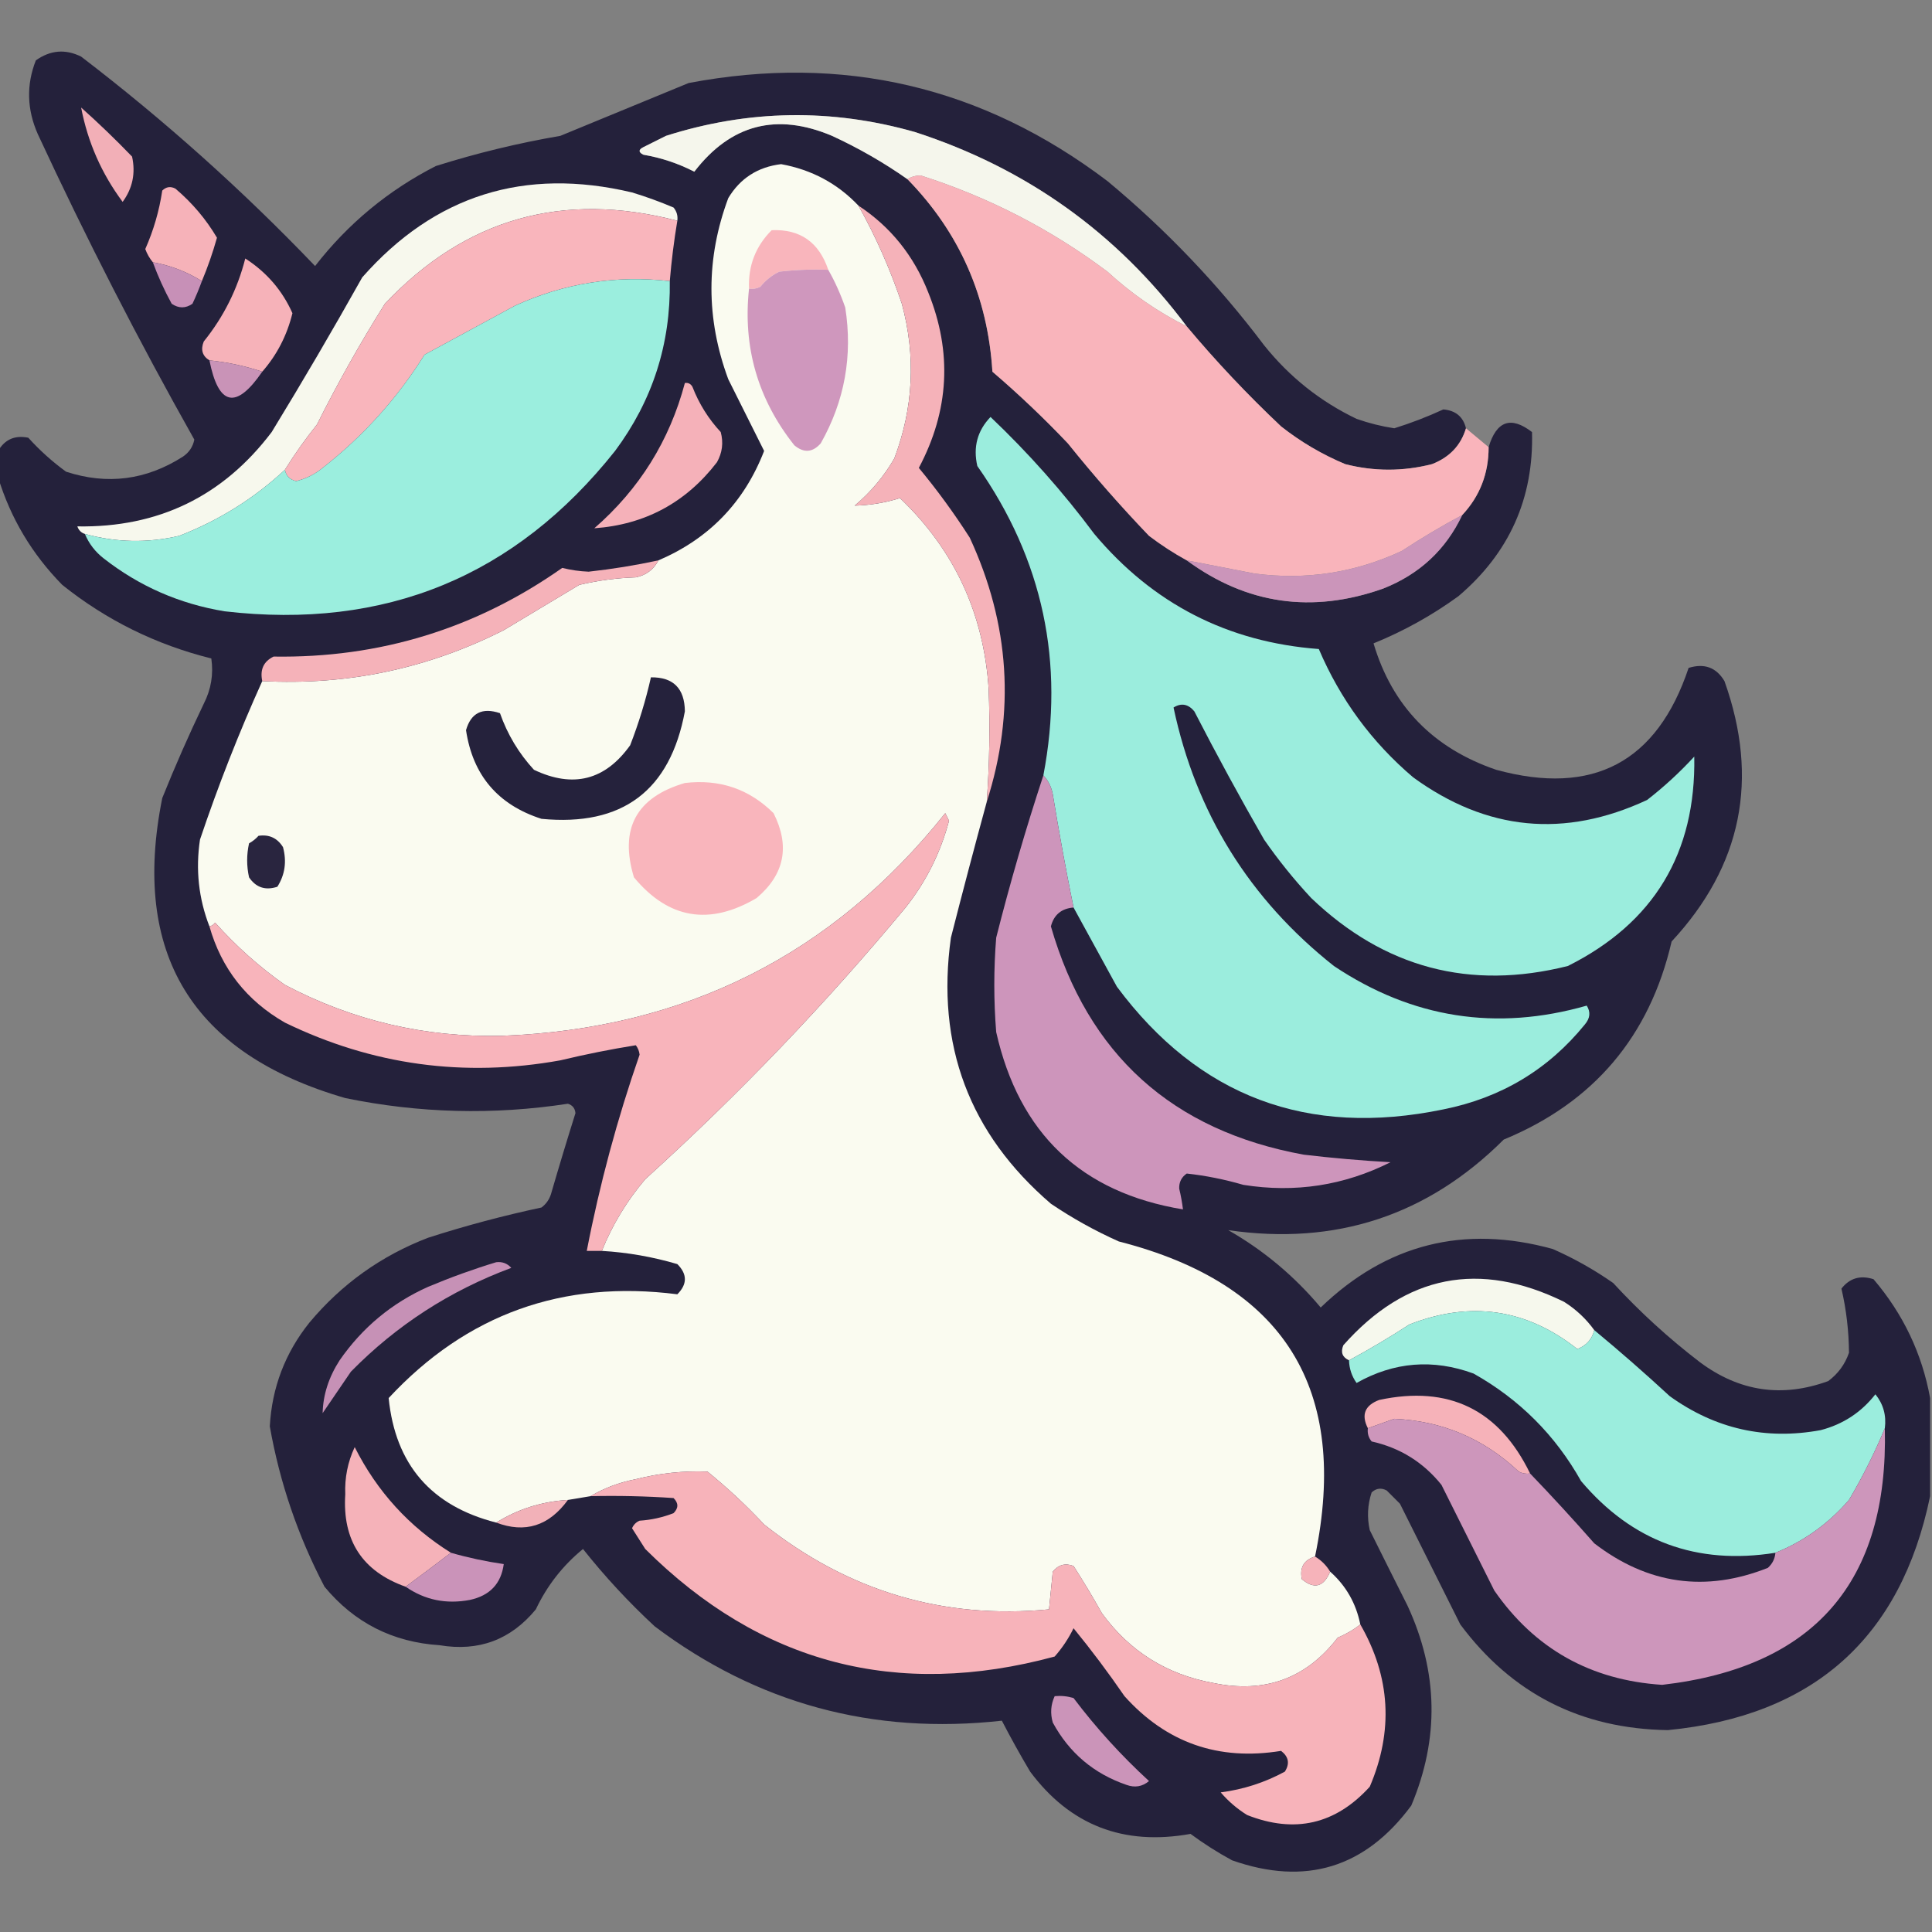 <?xml version="1.0" encoding="UTF-8"?>
<!DOCTYPE svg PUBLIC "-//W3C//DTD SVG 1.1//EN" "http://www.w3.org/Graphics/SVG/1.1/DTD/svg11.dtd">
<svg xmlns="http://www.w3.org/2000/svg" version="1.1" width="512px" height="512px" style="shape-rendering:geometricPrecision; text-rendering:geometricPrecision; image-rendering:optimizeQuality; fill-rule:evenodd; clip-rule:evenodd" xmlns:xlink="http://www.w3.org/1999/xlink">
<rect width="100%" height="100%" fill="#808080" stroke="none"/>
<g><path style="opacity:0.992" fill="#24213b" d="M 388.5,113.5 C 387.148,118.025 384.148,121.191 379.5,123C 371.819,124.96 364.153,124.96 356.5,123C 350.372,120.437 344.705,117.103 339.5,113C 330.568,104.573 322.235,95.74 314.5,86.5C 296.009,61.743 272.009,44.577 242.5,35C 220.386,28.704 198.386,29.038 176.5,36C 174.5,37 172.5,38 170.5,39C 169.167,39.667 169.167,40.333 170.5,41C 175.24,41.809 179.74,43.309 184,45.5C 193.646,32.956 205.812,29.789 220.5,36C 227.571,39.262 234.238,43.095 240.5,47.5C 254.268,61.605 261.768,78.605 263,98.5C 269.969,104.468 276.636,110.801 283,117.5C 289.794,125.963 296.961,134.13 304.5,142C 307.691,144.426 311.025,146.593 314.5,148.5C 330.358,160.145 347.692,162.645 366.5,156C 376.141,152.207 383.141,145.707 387.5,136.5C 392.171,131.498 394.505,125.498 394.5,118.5C 396.584,111.527 400.417,110.193 406,114.5C 406.477,132.053 399.977,146.553 386.5,158C 379.5,163.083 372,167.249 364,170.5C 368.947,187.118 379.781,198.285 396.5,204C 422.139,211.017 439.139,202.017 447.5,177C 451.672,175.709 454.839,176.876 457,180.5C 466.274,206.463 461.608,229.463 443,249.5C 437.17,274.676 422.337,292.176 398.5,302C 378.309,322.141 353.975,330.141 325.5,326C 334.836,331.327 343.003,338.161 350,346.5C 367.473,329.673 387.973,324.506 411.5,331C 417.125,333.479 422.458,336.479 427.5,340C 434.598,347.7 442.265,354.7 450.5,361C 460.967,368.793 472.3,370.46 484.5,366C 487.106,364.062 488.939,361.562 490,358.5C 489.958,352.728 489.292,347.062 488,341.5C 490.167,338.713 493.001,337.88 496.5,339C 504.359,348.214 509.359,358.714 511.5,370.5C 511.5,379.167 511.5,387.833 511.5,396.5C 503.749,434.069 480.582,454.736 442,458.5C 418.98,458.157 400.647,448.824 387,430.5C 381.667,419.833 376.333,409.167 371,398.5C 369.833,397.333 368.667,396.167 367.5,395C 366.056,394.219 364.723,394.386 363.5,395.5C 362.415,398.773 362.248,402.106 363,405.5C 366.299,412.147 369.632,418.814 373,425.5C 381.147,443.094 381.48,460.761 374,478.5C 361.787,495.014 345.953,499.848 326.5,493C 322.664,490.916 318.997,488.583 315.5,486C 297.744,489.207 283.577,483.707 273,469.5C 270.373,465.081 267.873,460.581 265.5,456C 231.331,459.795 200.664,451.462 173.5,431C 166.587,424.592 160.254,417.758 154.5,410.5C 149.137,414.888 144.971,420.222 142,426.5C 135.349,434.574 126.849,437.74 116.5,436C 104.061,435.198 93.895,430.031 86,420.5C 78.965,407.062 74.132,392.895 71.5,378C 72.067,367.702 75.567,358.535 82,350.5C 90.573,340.254 101.073,332.754 113.5,328C 123.382,324.825 133.382,322.158 143.5,320C 144.701,319.097 145.535,317.931 146,316.5C 148.089,309.31 150.256,302.144 152.5,295C 152.387,293.72 151.72,292.887 150.5,292.5C 130.752,295.527 111.085,295.027 91.5,291C 50.877,279.233 34.71,252.733 43,211.5C 46.392,203.049 50.059,194.716 54,186.5C 55.944,182.682 56.611,178.682 56,174.5C 41.356,170.85 28.189,164.35 16.5,155C 8.475,146.83 2.808,137.33 -0.5,126.5C -0.5,124.167 -0.5,121.833 -0.5,119.5C 1.28,116.446 3.946,115.279 7.5,116C 10.483,119.313 13.817,122.313 17.5,125C 28.425,128.569 38.759,127.236 48.5,121C 50.124,119.883 51.124,118.383 51.5,116.5C 36.648,90.131 22.814,63.131 10,35.5C 7.124,28.971 6.957,22.471 9.5,16C 13.333,13.271 17.333,12.938 21.5,15C 43.568,31.878 64.234,50.378 83.5,70.5C 92.222,59.274 102.889,50.441 115.5,44C 126.312,40.586 137.312,37.92 148.5,36C 159.833,31.333 171.167,26.667 182.5,22C 223.406,14.246 260.406,22.913 293.5,48C 309.028,60.895 322.861,75.395 335,91.5C 341.726,99.902 349.893,106.402 359.5,111C 362.755,112.147 366.088,112.98 369.5,113.5C 373.924,112.124 378.257,110.457 382.5,108.5C 385.758,108.783 387.758,110.45 388.5,113.5 Z"/></g>
<g><path style="opacity:1" fill="#f2afb7" d="M 21.5,28.5 C 26.131,32.63 30.631,36.963 35,41.5C 35.968,45.902 35.135,49.902 32.5,53.5C 26.926,46.017 23.259,37.684 21.5,28.5 Z"/></g>
<g><path style="opacity:0.998" fill="#f5f6ec" d="M 314.5,86.5 C 306.862,82.674 299.862,77.84 293.5,72C 278.474,60.736 261.974,52.236 244,46.5C 242.615,46.514 241.449,46.848 240.5,47.5C 234.238,43.095 227.571,39.262 220.5,36C 205.812,29.789 193.646,32.956 184,45.5C 179.74,43.309 175.24,41.809 170.5,41C 169.167,40.333 169.167,39.667 170.5,39C 172.5,38 174.5,37 176.5,36C 198.386,29.038 220.386,28.704 242.5,35C 272.009,44.577 296.009,61.743 314.5,86.5 Z"/></g>
<g><path style="opacity:1" fill="#fafbf0" d="M 227.5,54.5 C 232.105,62.72 235.939,71.387 239,80.5C 242.752,94.379 242.086,108.046 237,121.5C 234.252,126.252 230.752,130.419 226.5,134C 230.678,133.883 234.678,133.217 238.5,132C 252.851,145.684 260.684,162.517 262,182.5C 262.389,192.505 262.222,202.505 261.5,212.5C 258.24,224.452 255.073,236.452 252,248.5C 248.027,276.926 256.86,300.426 278.5,319C 284.178,322.841 290.178,326.174 296.5,329C 340.362,340.211 357.695,368.045 348.5,412.5C 345.548,413.399 344.381,415.399 345,418.5C 348.289,421.241 350.789,420.575 352.5,416.5C 356.699,420.224 359.365,424.891 360.5,430.5C 358.727,431.892 356.727,433.059 354.5,434C 346.139,444.853 335.139,448.853 321.5,446C 309.175,443.757 299.341,437.59 292,427.5C 289.626,423.25 287.126,419.084 284.5,415C 282.299,414.175 280.466,414.675 279,416.5C 278.667,419.833 278.333,423.167 278,426.5C 249.983,429.197 224.817,421.697 202.5,404C 197.801,398.966 192.801,394.3 187.5,390C 181.099,389.744 174.765,390.411 168.5,392C 164.14,392.838 160.14,394.338 156.5,396.5C 154.5,396.833 152.5,397.167 150.5,397.5C 143.583,397.918 137.25,399.918 131.5,403.5C 114.259,399.098 104.759,388.098 103,370.5C 123.643,348.282 149.143,339.116 179.5,343C 182.167,340.333 182.167,337.667 179.5,335C 172.968,333.07 166.301,331.904 159.5,331.5C 162.306,324.557 166.139,318.224 171,312.5C 195.767,290.069 218.767,266.069 240,240.5C 245.418,233.665 249.251,225.998 251.5,217.5C 251.167,216.833 250.833,216.167 250.5,215.5C 220.65,253.009 181.484,272.676 133,274.5C 112.633,274.969 93.466,270.469 75.5,261C 68.738,256.242 62.571,250.742 57,244.5C 56.617,245.056 56.117,245.389 55.5,245.5C 52.64,238.117 51.807,230.451 53,222.5C 57.839,208.135 63.339,194.135 69.5,180.5C 92.054,181.686 113.388,177.186 133.5,167C 140.167,163 146.833,159 153.5,155C 158.416,153.839 163.416,153.173 168.5,153C 171.229,152.434 173.229,150.934 174.5,148.5C 187.903,142.764 197.236,133.097 202.5,119.5C 199.351,113.203 196.185,106.87 193,100.5C 187.056,84.448 187.056,68.448 193,52.5C 196.159,47.248 200.826,44.248 207,43.5C 215.126,44.977 221.96,48.643 227.5,54.5 Z"/></g>
<g><path style="opacity:1" fill="#f9b4bb" d="M 314.5,86.5 C 322.235,95.74 330.568,104.573 339.5,113C 344.705,117.103 350.372,120.437 356.5,123C 364.153,124.96 371.819,124.96 379.5,123C 384.148,121.191 387.148,118.025 388.5,113.5C 390.5,115.167 392.5,116.833 394.5,118.5C 394.505,125.498 392.171,131.498 387.5,136.5C 382.098,139.37 376.765,142.536 371.5,146C 359.109,151.787 346.109,153.787 332.5,152C 326.487,150.829 320.487,149.663 314.5,148.5C 311.025,146.593 307.691,144.426 304.5,142C 296.961,134.13 289.794,125.963 283,117.5C 276.636,110.801 269.969,104.468 263,98.5C 261.768,78.605 254.268,61.605 240.5,47.5C 241.449,46.848 242.615,46.514 244,46.5C 261.974,52.236 278.474,60.736 293.5,72C 299.862,77.84 306.862,82.674 314.5,86.5 Z"/></g>
<g><path style="opacity:1" fill="#f6b2b9" d="M 53.5,74.5 C 49.503,72.003 45.17,70.337 40.5,69.5C 39.645,68.469 38.978,67.303 38.5,66C 40.698,61.043 42.198,55.876 43,50.5C 44.05,49.483 45.216,49.316 46.5,50C 50.931,53.758 54.598,58.092 57.5,63C 56.39,66.954 55.057,70.787 53.5,74.5 Z"/></g>
<g><path style="opacity:0.998" fill="#f7f8ed" d="M 179.5,58.5 C 149.127,50.577 123.294,57.91 102,80.5C 95.493,90.843 89.493,101.51 84,112.5C 80.911,116.354 78.078,120.354 75.5,124.5C 67.34,132.087 58.006,137.92 47.5,142C 39.12,143.958 30.787,143.791 22.5,141.5C 21.522,141.189 20.855,140.522 20.5,139.5C 41.952,139.857 59.119,131.523 72,114.5C 80.252,100.998 88.252,87.331 96,73.5C 115.164,51.741 138.998,44.241 167.5,51C 171.243,52.136 174.91,53.47 178.5,55C 179.337,56.011 179.67,57.178 179.5,58.5 Z"/></g>
<g><path style="opacity:1" fill="#f5b2b9" d="M 227.5,54.5 C 235.994,60.078 242.161,67.744 246,77.5C 252.391,93.335 251.558,108.835 243.5,124C 248.372,129.876 252.872,136.042 257,142.5C 267.61,165.405 269.11,188.738 261.5,212.5C 262.222,202.505 262.389,192.505 262,182.5C 260.684,162.517 252.851,145.684 238.5,132C 234.678,133.217 230.678,133.883 226.5,134C 230.752,130.419 234.252,126.252 237,121.5C 242.086,108.046 242.752,94.379 239,80.5C 235.939,71.387 232.105,62.72 227.5,54.5 Z"/></g>
<g><path style="opacity:1" fill="#f9b5bc" d="M 179.5,58.5 C 178.616,63.791 177.949,69.124 177.5,74.5C 163.198,72.879 149.532,75.046 136.5,81C 128.5,85.333 120.5,89.667 112.5,94C 105.294,105.543 96.294,115.543 85.5,124C 83.44,125.696 81.107,126.863 78.5,127.5C 76.825,127.132 75.825,126.132 75.5,124.5C 78.078,120.354 80.911,116.354 84,112.5C 89.493,101.51 95.493,90.843 102,80.5C 123.294,57.91 149.127,50.577 179.5,58.5 Z"/></g>
<g><path style="opacity:0.999" fill="#f9b5bc" d="M 219.5,71.5 C 215.154,71.334 210.821,71.501 206.5,72C 204.545,72.953 202.878,74.287 201.5,76C 200.552,76.483 199.552,76.65 198.5,76.5C 198.242,70.439 200.242,65.272 204.5,61C 212.036,60.681 217.036,64.181 219.5,71.5 Z"/></g>
<g><path style="opacity:0.987" fill="#c992b8" d="M 40.5,69.5 C 45.17,70.337 49.503,72.003 53.5,74.5C 52.772,76.511 51.938,78.511 51,80.5C 49.186,81.76 47.353,81.76 45.5,80.5C 43.547,76.931 41.881,73.264 40.5,69.5 Z"/></g>
<g><path style="opacity:1" fill="#f6b2b9" d="M 69.5,98.5 C 64.953,96.99 60.287,95.99 55.5,95.5C 53.623,94.341 53.123,92.674 54,90.5C 59.269,83.962 62.936,76.628 65,68.5C 70.656,72.148 74.822,76.981 77.5,83C 76.047,88.906 73.381,94.073 69.5,98.5 Z"/></g>
<g><path style="opacity:0.997" fill="#cf97bd" d="M 219.5,71.5 C 221.268,74.606 222.768,77.939 224,81.5C 226.011,94.278 223.844,106.278 217.5,117.5C 215.344,119.938 213.011,120.105 210.5,118C 200.827,105.809 196.827,91.975 198.5,76.5C 199.552,76.65 200.552,76.483 201.5,76C 202.878,74.287 204.545,72.953 206.5,72C 210.821,71.501 215.154,71.334 219.5,71.5 Z"/></g>
<g><path style="opacity:1" fill="#9beede" d="M 177.5,74.5 C 177.752,91.168 172.918,106.168 163,119.5C 136.554,152.793 102.054,166.96 59.5,162C 47.593,160.036 36.927,155.369 27.5,148C 25.235,146.242 23.568,144.075 22.5,141.5C 30.787,143.791 39.12,143.958 47.5,142C 58.006,137.92 67.34,132.087 75.5,124.5C 75.825,126.132 76.825,127.132 78.5,127.5C 81.107,126.863 83.44,125.696 85.5,124C 96.294,115.543 105.294,105.543 112.5,94C 120.5,89.667 128.5,85.333 136.5,81C 149.532,75.046 163.198,72.879 177.5,74.5 Z"/></g>
<g><path style="opacity:0.99" fill="#cb94b9" d="M 55.5,95.5 C 60.287,95.99 64.953,96.99 69.5,98.5C 62.574,108.603 57.907,107.603 55.5,95.5 Z"/></g>
<g><path style="opacity:1" fill="#f5b1b9" d="M 181.5,101.5 C 182.376,101.369 183.043,101.702 183.5,102.5C 185.249,107.005 187.749,111.005 191,114.5C 191.755,117.303 191.422,119.97 190,122.5C 181.778,133.194 170.944,139.028 157.5,140C 169.446,129.604 177.446,116.771 181.5,101.5 Z"/></g>
<g><path style="opacity:1" fill="#9beddd" d="M 284.5,240.5 C 282.477,230.549 280.643,220.549 279,210.5C 278.626,208.509 277.793,206.842 276.5,205.5C 282.217,175.579 276.384,148.246 259,123.5C 257.849,118.466 259.015,114.133 262.5,110.5C 272.567,120.065 281.733,130.398 290,141.5C 305.549,160.024 325.382,170.191 349.5,172C 355.195,185.349 363.528,196.682 374.5,206C 393.98,220.188 414.647,222.188 436.5,212C 440.967,208.535 445.133,204.702 449,200.5C 449.463,226.083 438.296,244.583 415.5,256C 389.558,262.514 366.891,256.514 347.5,238C 342.954,233.123 338.787,227.956 335,222.5C 328.579,211.327 322.413,199.993 316.5,188.5C 314.878,186.561 313.044,186.228 311,187.5C 316.921,215.427 331.088,238.26 353.5,256C 374.227,269.846 396.56,273.346 420.5,266.5C 421.568,268.187 421.401,269.854 420,271.5C 410.302,283.442 397.802,290.942 382.5,294C 346.515,301.458 317.681,290.625 296,261.5C 292.14,254.441 288.307,247.441 284.5,240.5 Z"/></g>
<g><path style="opacity:0.991" fill="#cc95ba" d="M 387.5,136.5 C 383.141,145.707 376.141,152.207 366.5,156C 347.692,162.645 330.358,160.145 314.5,148.5C 320.487,149.663 326.487,150.829 332.5,152C 346.109,153.787 359.109,151.787 371.5,146C 376.765,142.536 382.098,139.37 387.5,136.5 Z"/></g>
<g><path style="opacity:1" fill="#f5b2b9" d="M 174.5,148.5 C 173.229,150.934 171.229,152.434 168.5,153C 163.416,153.173 158.416,153.839 153.5,155C 146.833,159 140.167,163 133.5,167C 113.388,177.186 92.054,181.686 69.5,180.5C 68.855,177.453 69.855,175.287 72.5,174C 100.607,174.435 126.107,166.602 149,150.5C 151.291,151.072 153.625,151.406 156,151.5C 162.23,150.82 168.396,149.82 174.5,148.5 Z"/></g>
<g><path style="opacity:0.998" fill="#25223c" d="M 172.5,179.5 C 178.427,179.426 181.427,182.426 181.5,188.5C 177.592,209.565 164.925,219.065 143.5,217C 131.958,213.293 125.291,205.46 123.5,193.5C 124.818,188.922 127.818,187.422 132.5,189C 134.481,194.631 137.481,199.631 141.5,204C 151.877,208.943 160.377,206.776 167,197.5C 169.311,191.544 171.144,185.544 172.5,179.5 Z"/></g>
<g><path style="opacity:1" fill="#cd95bb" d="M 276.5,205.5 C 277.793,206.842 278.626,208.509 279,210.5C 280.643,220.549 282.477,230.549 284.5,240.5C 281.289,240.765 279.289,242.432 278.5,245.5C 288.307,279.471 310.641,299.638 345.5,306C 353.146,306.903 360.812,307.57 368.5,308C 356.203,314.179 343.203,316.179 329.5,314C 324.503,312.545 319.503,311.545 314.5,311C 313.106,311.956 312.439,313.289 312.5,315C 312.943,316.825 313.277,318.658 313.5,320.5C 286.558,316.063 270.058,300.396 264,273.5C 263.333,265.167 263.333,256.833 264,248.5C 267.665,234.006 271.832,219.673 276.5,205.5 Z"/></g>
<g><path style="opacity:1" fill="#f9b5bc" d="M 181.5,207.5 C 190.71,206.42 198.543,209.087 205,215.5C 209.413,224.245 207.913,231.745 200.5,238C 187.987,245.372 177.154,243.538 168,232.5C 164.105,219.623 168.605,211.29 181.5,207.5 Z"/></g>
<g><path style="opacity:1" fill="#f8b4bb" d="M 159.5,331.5 C 158.167,331.5 156.833,331.5 155.5,331.5C 158.91,313.862 163.577,296.529 169.5,279.5C 169.392,278.558 169.059,277.725 168.5,277C 161.872,278.059 155.205,279.392 148.5,281C 123.006,285.596 98.673,282.262 75.5,271C 65.348,265.177 58.681,256.677 55.5,245.5C 56.117,245.389 56.617,245.056 57,244.5C 62.571,250.742 68.738,256.242 75.5,261C 93.466,270.469 112.633,274.969 133,274.5C 181.484,272.676 220.65,253.009 250.5,215.5C 250.833,216.167 251.167,216.833 251.5,217.5C 249.251,225.998 245.418,233.665 240,240.5C 218.767,266.069 195.767,290.069 171,312.5C 166.139,318.224 162.306,324.557 159.5,331.5 Z"/></g>
<g><path style="opacity:0.997" fill="#29253f" d="M 68.5,221.5 C 71.325,221.081 73.491,222.081 75,224.5C 76.023,228.317 75.523,231.817 73.5,235C 70.32,236.036 67.82,235.203 66,232.5C 65.333,229.5 65.333,226.5 66,223.5C 66.995,222.934 67.828,222.267 68.5,221.5 Z"/></g>
<g><path style="opacity:0.999" fill="#c691b6" d="M 131.5,334.5 C 133.103,334.312 134.437,334.812 135.5,336C 119.238,342.04 105.071,351.207 93,363.5C 90.5,367.167 88,370.833 85.5,374.5C 85.617,369.64 87.117,364.973 90,360.5C 96.034,351.797 103.867,345.297 113.5,341C 119.5,338.485 125.5,336.318 131.5,334.5 Z"/></g>
<g><path style="opacity:0.999" fill="#f6f8ed" d="M 422.5,352.5 C 421.878,354.956 420.378,356.623 418,357.5C 404.514,346.828 389.68,344.661 373.5,351C 368.28,354.393 362.947,357.56 357.5,360.5C 355.727,359.686 355.227,358.352 356,356.5C 372.548,337.823 392.048,333.989 414.5,345C 417.666,347 420.332,349.5 422.5,352.5 Z"/></g>
<g><path style="opacity:1" fill="#9beddd" d="M 422.5,352.5 C 429.295,358.125 435.962,363.958 442.5,370C 454.594,378.691 467.927,381.691 482.5,379C 488.412,377.462 493.245,374.295 497,369.5C 499.105,372.107 499.938,375.107 499.5,378.5C 496.833,384.948 493.666,391.282 490,397.5C 484.544,403.794 478.044,408.461 470.5,411.5C 449.671,414.826 432.504,408.492 419,392.5C 412.167,380.333 402.667,370.833 390.5,364C 379.769,360.069 369.435,360.902 359.5,366.5C 358.232,364.696 357.565,362.696 357.5,360.5C 362.947,357.56 368.28,354.393 373.5,351C 389.68,344.661 404.514,346.828 418,357.5C 420.378,356.623 421.878,354.956 422.5,352.5 Z"/></g>
<g><path style="opacity:1" fill="#f6b2b9" d="M 405.5,390.5 C 404.448,390.649 403.448,390.483 402.5,390C 393.214,381.24 382.214,376.573 369.5,376C 367.146,376.847 364.812,377.68 362.5,378.5C 360.688,374.932 361.688,372.432 365.5,371C 383.944,367.056 397.278,373.556 405.5,390.5 Z"/></g>
<g><path style="opacity:1" fill="#cd96bb" d="M 405.5,390.5 C 411.267,396.498 416.933,402.665 422.5,409C 436.661,419.879 451.994,422.046 468.5,415.5C 469.705,414.423 470.372,413.09 470.5,411.5C 478.044,408.461 484.544,403.794 490,397.5C 493.666,391.282 496.833,384.948 499.5,378.5C 500.484,419.178 480.817,441.845 440.5,446.5C 421.531,445.272 406.698,436.938 396,421.5C 391.327,412.131 386.66,402.798 382,393.5C 377.184,387.508 371.017,383.674 363.5,382C 362.663,380.989 362.33,379.822 362.5,378.5C 364.812,377.68 367.146,376.847 369.5,376C 382.214,376.573 393.214,381.24 402.5,390C 403.448,390.483 404.448,390.649 405.5,390.5 Z"/></g>
<g><path style="opacity:1" fill="#f5b2b9" d="M 119.5,411.5 C 115.568,414.479 111.568,417.479 107.5,420.5C 96.04,416.431 90.707,408.264 91.5,396C 91.323,391.618 92.156,387.452 94,383.5C 99.925,395.254 108.425,404.588 119.5,411.5 Z"/></g>
<g><path style="opacity:1" fill="#f7b3ba" d="M 360.5,430.5 C 368.487,444.386 369.321,458.719 363,473.5C 353.947,483.471 343.114,485.971 330.5,481C 327.872,479.374 325.539,477.374 323.5,475C 329.534,474.214 335.2,472.381 340.5,469.5C 341.848,467.389 341.515,465.555 339.5,464C 322.931,466.701 309.098,461.867 298,449.5C 293.732,443.283 289.232,437.283 284.5,431.5C 283.189,434.204 281.523,436.704 279.5,439C 237.661,450.334 201.494,440.834 171,410.5C 169.818,408.656 168.651,406.823 167.5,405C 167.905,404.055 168.572,403.388 169.5,403C 172.623,402.794 175.623,402.127 178.5,401C 179.833,399.667 179.833,398.333 178.5,397C 171.174,396.5 163.841,396.334 156.5,396.5C 160.14,394.338 164.14,392.838 168.5,392C 174.765,390.411 181.099,389.744 187.5,390C 192.801,394.3 197.801,398.966 202.5,404C 224.817,421.697 249.983,429.197 278,426.5C 278.333,423.167 278.667,419.833 279,416.5C 280.466,414.675 282.299,414.175 284.5,415C 287.126,419.084 289.626,423.25 292,427.5C 299.341,437.59 309.175,443.757 321.5,446C 335.139,448.853 346.139,444.853 354.5,434C 356.727,433.059 358.727,431.892 360.5,430.5 Z"/></g>
<g><path style="opacity:0.998" fill="#f2b1b8" d="M 150.5,397.5 C 145.478,404.4 139.145,406.4 131.5,403.5C 137.25,399.918 143.583,397.918 150.5,397.5 Z"/></g>
<g><path style="opacity:0.995" fill="#cb94ba" d="M 119.5,411.5 C 124.094,412.815 128.761,413.815 133.5,414.5C 132.808,419.696 129.808,422.863 124.5,424C 118.239,425.181 112.572,424.014 107.5,420.5C 111.568,417.479 115.568,414.479 119.5,411.5 Z"/></g>
<g><path style="opacity:1" fill="#f6b3ba" d="M 348.5,412.5 C 350.167,413.5 351.5,414.833 352.5,416.5C 350.789,420.575 348.289,421.241 345,418.5C 344.381,415.399 345.548,413.399 348.5,412.5 Z"/></g>
<g><path style="opacity:0.999" fill="#cb94b9" d="M 279.5,449.5 C 281.199,449.34 282.866,449.506 284.5,450C 290.466,457.901 297.133,465.234 304.5,472C 302.728,473.487 300.728,473.82 298.5,473C 289.869,470.037 283.369,464.537 279,456.5C 278.297,454.071 278.463,451.738 279.5,449.5 Z"/></g>
</svg>
